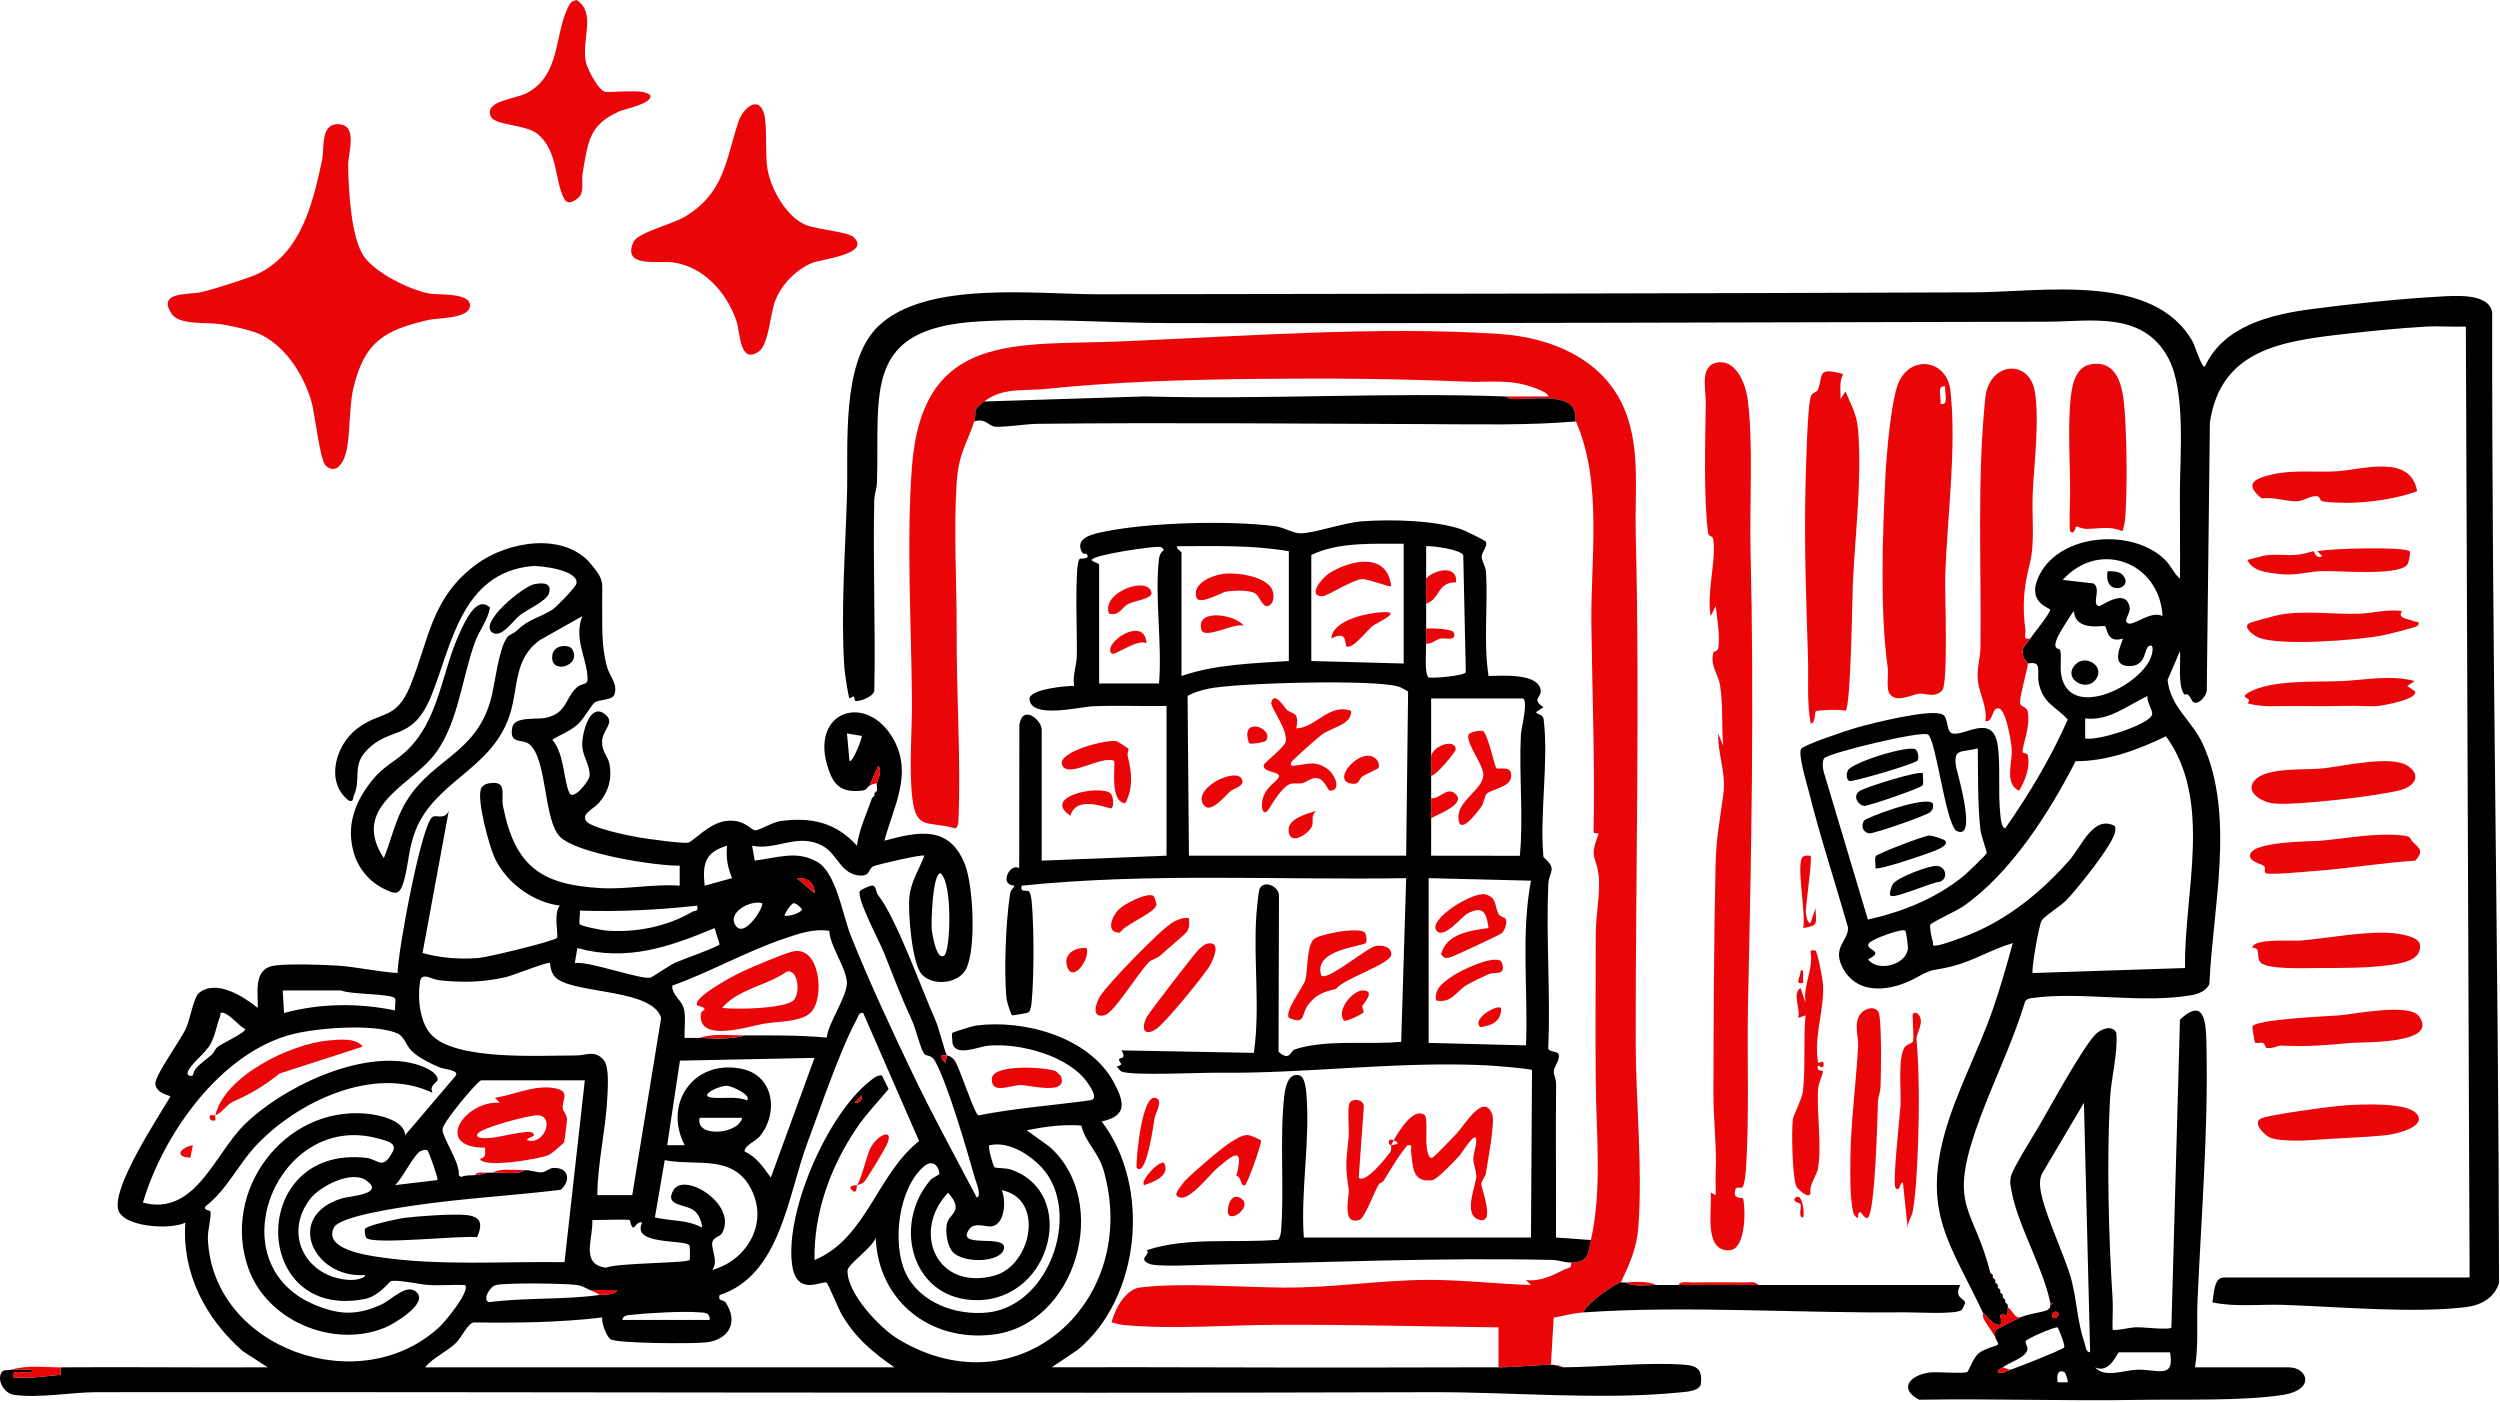 <svg xmlns="http://www.w3.org/2000/svg" width="269" height="151" viewBox="0 0 269 151" fill="none"><path d="M6.516 147.126C13.943 147.067 21.384 147.172 28.81 147.123L26.122 145.384C22.128 141.895 19.545 136.977 19.945 131.552C18.355 132.366 13.069 132.05 12.695 130.064C12.21 127.482 16.917 120.391 18.334 117.988C18.367 117.875 16.818 117.702 16.717 116.636C16.63 115.711 19.475 111.91 20.048 110.571C20.49 109.537 20.845 107.299 21.417 106.837C23.274 105.337 26.225 107.223 27.735 108.457C27.778 106.928 27.255 104.4 29.273 103.948C30.621 103.647 34.636 103.802 36.196 103.893C38.359 104.02 40.609 104.567 42.78 104.697C42.795 102.446 45.354 88.617 46.546 87.894C46.959 87.644 47.845 88.258 48.288 87.241L45.464 102.544C47.409 103.088 49.483 103.241 51.506 103.08C52.45 103.005 59.692 101.264 59.943 100.906C60.098 100.686 59.526 98.177 60.242 97.447C57.301 97.068 54.425 94.939 53.205 92.26C52.627 90.991 51.241 85.921 51.779 84.821C51.932 84.507 52.261 84.344 52.597 84.287C54.665 83.942 53.872 85.465 54.13 86.769C55.403 93.19 58.205 95.214 64.674 95.562C67.507 95.714 70.301 95.094 73.135 95.297V93.147C70.441 93.172 62.06 91.844 60.26 90.039C58.461 88.234 58.904 81.627 56.943 80.066C56.17 79.45 54.749 80.16 55.127 78.244C55.361 77.063 57.771 77.444 58.703 77.246C60.961 76.763 60.807 75.196 61.965 74.061C62.825 73.219 63.408 74.073 63.17 72.362C62.891 70.355 61.799 68.534 62.656 66.295L58.107 68.862C55.185 70.95 55.829 74.094 54.792 77.095C52.812 82.829 46.858 84.024 44.725 89.319C43.967 91.202 43.969 92.973 43.465 94.773C43.014 96.385 42.541 96.252 41.255 95.609C39.725 94.844 38.563 93.449 38.079 91.804C37.181 88.753 38.255 86.095 40.225 83.744C41.243 82.528 42.498 81.923 43.589 80.931C47.285 77.565 47.462 72.374 49.492 68.034C50.03 66.885 51.294 64.008 52.722 65.374C52.477 66.761 51.572 67.814 51.101 69.105C49.636 73.12 49.261 78.34 46.41 81.603C43.709 84.695 37.793 87.025 41.303 92.336C42.168 90.19 42.503 88.21 43.744 86.188C46.527 81.653 51.138 81.141 52.788 75.358C53.279 73.641 53.607 69.871 54.584 68.56C54.791 68.281 55.276 68.162 55.549 67.902C57.033 66.499 57.857 66.578 59.424 65.611C59.838 65.355 61.915 63.211 62.014 62.815C62.381 61.366 58.165 60.813 57.149 60.919C49.701 61.7 48.603 69.334 46.48 74.69C44.406 79.927 42.045 78.009 39.414 80.785C37.866 82.418 38.898 83.779 38.067 85.628C37.921 85.956 38.085 86.284 37.546 86.161C34.941 84.158 36.114 80.173 38.395 78.423C41.032 76.399 42.606 77.588 44.171 73.724C46.206 68.698 46.4 64.296 51.288 60.698C54.628 58.239 60.657 57.211 63.575 60.675C65.14 62.532 64.757 62.726 64.794 64.8C64.84 67.246 64.649 69.371 65.333 71.807C65.601 72.759 66.496 73.603 66.115 74.712C65.884 75.388 64.555 75.224 64.016 75.571C63.648 75.807 62.838 77.353 62.123 77.975C61.259 78.727 60.361 79.004 59.432 79.591C60.735 81.161 60.594 83.746 61.25 85.296C61.641 86.22 63.316 84.14 63.423 83.548C63.593 82.609 62.744 81.43 62.654 80.388C62.547 79.131 63.38 75.7 64.954 76.747C66.396 77.707 64.779 78.455 64.782 79.852C64.784 80.947 65.454 81.408 65.595 82.283C65.845 83.835 65.497 85.085 64.531 86.289C63.912 87.059 62.559 87.497 63.052 88.32C63.504 89.074 67.714 89.938 68.781 90.113C69.722 90.268 73.407 90.788 74.045 90.667C74.584 90.563 76.278 88.563 78.129 88.335C80.121 88.087 80.839 89.383 81.277 89.344C81.832 89.294 83.13 88.454 84.037 88.336C87.318 87.905 89.978 88.515 92.204 90.999C92.45 89.211 93.247 87.581 93.818 85.896L94.087 85.628C94.114 85.547 94.062 85.441 94.087 85.359L94.356 85.09C94.415 84.878 94.31 84.528 94.356 84.285C94.439 83.838 94.989 83.015 94.492 82.406L93.551 84.552C93.082 84.871 93.424 85.046 92.34 85.106C90.567 85.204 89.756 84.516 89.178 82.883C86.907 76.46 93.324 74.366 96.189 79.633C98.203 83.335 96.124 86.819 95.164 90.46C98.821 89.468 102.133 88.78 103.808 92.963C104.738 95.285 105.053 102.044 103.965 104.232C103.143 105.889 100.341 106.131 99.181 104.838C98.122 103.657 97.681 98.148 97.851 96.507C98.025 94.811 98.882 93.6 99.458 92.074C99.254 91.885 94.474 93.004 94.008 93.202C93.396 93.46 93.656 94.24 92.65 94.214C90.477 94.157 90.15 91.929 88.545 91.035C85.857 89.539 83.553 91.555 80.927 91L81.207 92.597C83.557 92.334 85.674 91.452 87.923 92.73C89.989 93.905 90.668 98.474 91.54 100.66C93.519 105.616 95.945 110.822 98.191 115.507C100.366 120.043 102.76 124.414 105.104 128.861C105.664 128.67 105.019 127.19 104.902 126.779C104.014 123.67 102.031 116.771 100.604 114.157C100.22 113.457 99.669 113.687 99.437 113.38C99.05 112.869 98.538 110.692 98.164 109.881C96.935 107.219 96.185 105.185 95.099 102.472C94.668 101.393 92.118 96.582 92.526 95.881C92.602 95.75 93.685 95.217 93.941 95.293C94.29 95.4 94.255 96.025 94.453 96.273C96.438 98.764 99.132 106.348 100.665 109.798C101.004 110.559 101.692 113.25 101.878 113.554H101.341C101.254 113.95 101.46 114.113 101.745 114.357L101.878 113.554C101.905 113.599 102.355 113.579 102.749 114.154C103.268 114.914 104.868 119.923 105.281 120.017C109.261 119.224 113.315 118.946 117.327 118.386C118.232 118.259 117.35 116.978 117.037 116.525C115.007 113.588 109.737 112.208 106.343 112.512C105.324 112.603 102.887 113.726 102.5 112.305C102.485 112.25 102.402 111.203 102.437 111.158C102.52 111.053 104.667 110.397 104.991 110.354C110.185 109.662 117.19 111.568 119.825 116.426C120.982 118.559 121.349 120.077 118.536 120.669C123.86 127.608 122.763 139.6 115.974 145.236L113.163 147.121C124.661 147.08 136.184 147.173 147.674 147.146C151.809 147.137 155.966 147.141 160.169 147.123H160.707C160.886 147.123 161.064 147.123 161.245 147.123C163.148 147.115 165.122 146.867 166.886 146.855C166.976 146.855 167.065 146.855 167.155 146.855L168.229 147.123C172.43 147.09 177.128 146.546 181.268 146.844C182.598 146.939 183.181 147.357 183.018 148.866C182.935 149.642 181.615 149.741 180.985 149.805C172.4 150.687 162.767 149.774 154.143 149.8C106.128 149.948 58.44 149.754 10.405 149.798C7.714 149.801 4.271 150.457 1.537 150.091C0.375 149.935 -0.366 148.427 0.187 147.649C0.431 147.304 0.882 147.469 1.148 147.392L3.564 147.395C3.274 148.187 1.157 147.001 1.418 148.196C3.204 148.371 4.758 148.079 6.519 147.926V147.123L6.516 147.126ZM92.743 79.185L91.133 78.915L91.403 81.868C91.74 82.117 92.712 79.576 92.743 79.185ZM78.236 91C75.856 91.683 75.57 92.959 75.822 95.296L78.773 94.487C78.277 93.304 78.108 92.303 78.234 91H78.236ZM101.604 102.814C102.284 102.303 102.511 94.964 101.203 93.959C100.336 93.959 100.187 99.221 100.253 100.005C100.282 100.355 100.755 103.45 101.602 102.814H101.604ZM87.635 96.101C87.709 95.012 86.763 94.335 85.757 94.492L87.635 96.101ZM81.996 97.178C80.733 96.824 78.183 98.195 79.163 99.608C80.143 101.021 82.29 97.444 81.996 97.178ZM84.415 98.515C84.83 98.672 86.287 98.203 86.29 97.847C86.29 97.763 85.665 97.132 85.384 97.189C85.067 97.252 84.349 98.467 84.415 98.515ZM75.012 97.445C70.811 97.913 66.628 98.121 62.387 97.98C62.458 98.416 62.274 99.06 62.372 99.428C62.431 99.65 64.782 100.089 65.214 100.126C68.335 100.382 71.785 99.71 74.483 98.112C74.828 97.908 75.16 98.162 75.012 97.445ZM76.891 99.861C72.027 101.893 67.457 103.487 62.122 102.01L61.85 103.619C63.392 103.403 69.028 105.451 69.983 105.192C70.227 105.126 71.999 103.882 72.683 103.573C73.367 103.264 77.375 101.85 77.429 101.597L76.89 99.859L76.891 99.861ZM80.117 111.41C83.068 111.406 86.014 111.373 88.953 111.646C89.137 109.992 91.221 107.139 91.123 105.669C91.016 104.049 89.348 101.898 89.224 100.159C87.497 99.898 85.948 100.467 84.35 101.006C80.368 102.349 76.334 104.624 72.339 106.052C72.265 107.087 73.393 107.581 73.61 108.653C73.805 109.615 73.604 110.7 73.671 111.681C74.206 111.696 74.749 111.661 75.284 111.68C76.783 111.732 78.717 111.867 80.119 111.411L80.117 111.41ZM68.029 128.596L71.14 109.518C70.176 106.43 62.251 106.947 59.99 105.348C59.129 104.739 59.262 103.722 59.162 103.619C58.989 103.437 55.13 104.986 54.385 105.151C51.956 105.692 49.698 105.751 47.241 105.471C46.377 105.373 45.37 104.542 45.195 105.634C44.916 107.385 45.151 110.091 46.482 111.41C49.249 114.152 58.16 113.555 61.997 113.568C63.025 113.572 64.024 112.938 64.966 114.068C65.556 114.778 65.403 116.976 65.356 117.999C65.196 121.448 64.301 125.106 64.27 128.594H68.031L68.029 128.596ZM36.735 106.575H30.423L30.561 108.996C34.445 107.946 38.583 107.903 42.508 108.723C42.453 108.388 42.633 107.588 42.481 107.408C42.057 106.901 37.579 107.012 36.735 106.575ZM22.808 113.463C23.03 113.269 23.111 112.887 23.443 112.627C23.889 112.281 26.404 111.117 26.388 110.736C25.673 110.368 24.79 109.198 24.092 109.005C23.555 108.856 23.778 109.119 23.682 109.362C23.298 110.344 23.162 111.416 22.64 112.356C22.089 113.349 20.541 114.454 20.217 115.306C20.041 115.769 20.584 115.847 20.745 115.703C20.779 115.673 20.865 115.177 21.136 114.895C21.694 114.317 22.244 113.955 22.806 113.463H22.808ZM45.734 147.126H96.235C93.841 145.461 92.037 143.953 90.548 141.399C90.227 140.848 89.107 138.111 88.946 138.018C88.454 137.737 85.661 139.631 85.216 135.989C84.516 130.246 89.021 119.98 93.544 116.374C93.946 116.054 94.321 115.683 94.888 115.707L95.613 117.183C94.489 118.543 93.263 119.79 92.256 121.262C89.404 125.429 87.543 130.47 87.642 135.579C93.203 133.291 94.364 126.343 98.894 122.774L92.876 108.991C92.397 108.927 92.36 109.35 92.195 109.654C90.371 113.029 88.317 119.112 86.903 122.893C84.744 128.662 84.002 137.2 77.434 139.345C77.202 140.06 77.862 139.817 78.086 140.154C79.492 142.275 78.417 144.164 75.957 144.445C74.633 144.595 66.406 144.571 65.688 144.102C65.304 143.849 64.668 142.303 64.808 141.758C60.217 142.306 55.599 142.353 50.972 142.294C50.306 142.42 49.716 143.838 49.105 144.455C48.124 145.447 46.636 146.025 45.736 147.129L45.734 147.126ZM43.588 122.151L48.959 115.84C49.612 115.14 47.796 115.068 47.271 114.841C46.306 114.422 44.972 113.783 44.248 113.031C43.624 112.381 43.525 111.482 42.647 111.141C40.081 110.143 34.21 110.588 31.496 111.274C23.723 113.236 17.538 122.071 15.38 129.402C20.978 130.892 23.071 124.222 26.247 121.066C30.355 116.985 38.868 112.904 44.671 114.488C45.416 114.691 46.975 115.265 47.092 116.117C47.144 116.499 46.116 116.716 46.538 117.587C40.226 114.556 31.826 118.61 27.462 123.354C25.573 125.406 24.357 128.088 22.099 129.81C21.908 130.3 22.585 130.151 22.643 130.384C22.768 130.89 22.331 132.389 22.368 133.29C22.831 145.137 38.809 150.776 47.358 142.707C47.919 142.177 50.648 138.891 50.034 138.267C48.745 138.21 47.432 138.344 46.142 138.263C45.08 138.197 43.059 137.712 42.094 137.831C41.922 137.853 40.793 139.459 39.304 139.759C26.932 142.246 26.646 123.165 39.407 124.585C40.714 124.73 41.135 126.008 42.261 123.917C42.77 122.972 41.538 122.738 40.686 122.503C29.837 119.511 23.189 135.893 33.82 140.377C36.466 141.493 38.367 141.568 41.002 140.384C42.167 139.86 43.94 137.853 44.949 139.192C45.85 140.387 42.385 142.471 41.352 142.884C35.813 145.097 28.72 142.127 26.721 136.463C23.795 128.171 30.508 119.086 39.344 119.819C40.69 119.93 43.554 120.526 43.588 122.155V122.151ZM87.639 113.828L73.163 114.125L71.789 123.226L73.671 123.222C71.325 118.724 74.683 113.904 79.863 115.019C83.327 115.763 83.782 119.845 81.734 122.289C81.314 122.792 80.105 123.253 80.115 123.893C81.428 124.511 82.119 125.571 82.939 126.71L87.641 113.826L87.639 113.828ZM51.107 126.448C51.646 126.409 52.353 126.186 52.45 126.179C52.627 126.168 52.809 126.191 52.987 126.179C54.111 126.106 55.567 126.457 56.479 125.91C57.145 125.903 57.802 126.166 58.24 126.147C58.736 126.124 59.08 125.686 59.56 125.668C61.203 125.613 61.453 127.002 60.34 128.023C55.103 128.654 49.78 128.941 44.565 129.707C43.032 129.933 36.534 130.859 35.927 132.084C34.782 134.397 39.392 135.054 40.811 135.264C47.363 136.235 54.141 135.709 60.74 135.808L62.927 116.242H51.779C51.441 116.242 47.669 120.714 47.616 121.497C47.557 122.375 49.539 125.116 49.362 126.459L49.616 126.647C50.104 126.417 50.599 126.483 51.107 126.447V126.448ZM80.384 118.39C80.924 117.855 78.773 116.879 78.305 116.835C77.409 116.751 74.898 117.989 76.754 118.122C77.979 118.21 79.178 117.95 80.384 118.39ZM91.936 118.657C92.445 118.746 92.83 118.344 92.739 117.855L91.936 118.657ZM79.849 120.272H75.283C74.757 122.472 79.522 122.059 79.849 120.272ZM116.351 121.108C114.382 120.954 112.401 121.233 110.474 121.617L112.893 123.356C119.61 129.217 115.865 142.541 106.816 143.606C100.082 144.399 94.494 139.994 94.222 133.163C93.963 134.185 91.198 136.036 91.191 136.728C91.161 139.197 94.669 142.908 96.691 144.119C109.75 151.938 122.807 139.837 118.724 125.851C118.185 124.007 116.772 122.885 116.351 121.108ZM111.699 125.219C110.335 123.96 108.34 122.801 106.445 123.231C106.283 123.414 106.859 125.51 107.016 125.605C107.191 125.713 108.191 125.645 108.787 125.85C115.981 128.32 113.221 139.78 105.23 139.896C98.15 139.998 95.945 131.819 100.117 126.969C100.384 126.658 101.085 126.438 101.077 126.305C101.028 125.416 100.325 124.742 99.437 125.489C96.653 127.832 95.974 133.79 97.429 136.934C98.931 140.182 102.906 141.596 106.307 141.22C113.19 140.458 116.619 129.764 111.697 125.219H111.699ZM45.988 123.772C45.834 123.67 45.394 123.754 45.191 123.89C44.452 124.382 43.299 126.797 42.511 127.518L47.072 126.975C47.178 126.82 46.131 123.864 45.988 123.772ZM76.625 136.65C80.357 135.622 82.698 131.66 80.851 127.996C78.901 124.128 74.998 125.516 71.524 124.835L70.468 130.99C72.249 131.423 73.854 131.199 75.549 132.087C75.514 131.494 75.205 130.716 74.766 130.32C73.873 129.515 71.422 129.845 72.46 128.057C73.627 126.047 79.402 129.589 77.694 132.686C77.471 133.089 76.811 133.083 76.658 133.619C76.448 134.351 77.374 135.735 76.625 136.65ZM39.285 137.193C33.675 137.6 30.566 130.822 36.809 128.94C37.606 128.699 41.523 128.498 39.398 127.007C37.809 125.891 34.437 127.624 33.377 129C30.38 132.893 33.036 137.627 37.809 137.725C38.074 137.731 39.266 137.608 39.285 137.193ZM102.496 134.69C101.91 134.029 101.715 132.535 101.882 131.69C102.101 130.577 103.816 130.357 102.009 128.334C98.082 132.49 100.702 138.896 106.93 137.276C111 136.217 112.457 128.987 107.785 128.062C108.269 129.168 108.154 131.673 106.745 131.951C106.135 132.072 104.863 131.44 104.28 132.275C102.772 134.431 108.307 132.717 108.03 134.333C107.765 135.873 103.643 135.987 102.496 134.692V134.69ZM67.761 131.281C67.59 131.174 64.356 131.281 63.731 131.281C63.869 133.178 62.377 136.065 65.214 136.401C66.409 135.882 73.85 135.921 74.203 135.576C74.26 135.521 74.246 134.075 74.179 133.994C73.617 133.325 67.875 134.018 69.102 131.553C68.625 131.354 68.294 132.088 68.163 132.084C67.897 132.074 67.798 131.307 67.759 131.283L67.761 131.281ZM64.537 139.338C65.025 139.271 66.198 139.366 66.416 138.803L63.464 138.801C62.923 138.563 62.661 138.333 61.993 138.256C60.52 138.088 54.708 138.014 53.391 138.262C52.712 138.389 51.85 139.907 52.622 140.115C56.529 139.602 60.646 139.876 64.539 139.337L64.537 139.338ZM76.356 142.024C76.414 141.169 75.769 141.255 75.162 141.204C73.501 141.065 69.593 141.283 67.886 141.477C67.483 141.522 67.055 141.532 66.956 142.024H76.358H76.356Z" fill="black"></path><path d="M218.454 68.71C218.93 67.999 220.418 66.262 220.601 65.618C220.664 65.398 217.875 64.894 219.474 61.808C221.786 57.351 229.515 56.826 232.964 60.245C233.666 60.941 233.873 61.677 234.568 62.264C234.593 59.176 234.549 56.079 234.557 52.989C234.569 48.948 235.206 41.987 233.271 38.453C230.512 33.415 224.906 34.609 220.211 34.617C188.602 34.672 157.317 34.812 125.96 34.765C119.111 34.754 112.054 34.175 105.218 34.593C92.792 35.351 94.652 42.203 94.362 51.936C94.343 52.572 94.086 53.16 94.071 53.794C93.914 60.59 94.218 67.409 94.075 74.207C94.14 74.917 92.571 75.478 92.086 75.432C91.922 75.417 91.95 75.01 91.878 74.963C91.755 74.882 91.456 75.169 91.415 75.142C91.274 75.048 90.879 72.292 90.848 71.81C90.46 65.713 90.956 59.351 91.138 53.279C91.294 48.107 90.465 39.013 94.473 35.129C99.612 30.151 111.382 31.671 118.11 31.663C149.575 31.62 181.031 31.582 212.416 31.456C219.769 31.426 231.795 29.265 235.967 36.831C236.165 37.188 236.932 39.686 237.252 39.437C239.217 35.093 244.291 33.846 248.675 33.264C252.808 32.715 258.234 32.151 262.374 31.921C264.069 31.827 267.865 31.472 268.161 33.651C268.107 68.472 268.849 103.238 268.897 138.072C268.352 139.693 266.931 140.452 265.296 140.65C259.644 141.334 251.558 140.601 245.732 140.404C243.176 140.318 240.568 140.666 238.059 140.136C238.202 139.404 238.174 137.458 239.27 137.458H265.729L265.326 35.139C263.9 35.196 262.456 35.062 261.031 35.143C258.289 35.297 254.914 35.631 252.165 35.948C245.56 36.709 238.93 37.606 237.783 45.47L237.45 74.152C237.552 74.835 236.298 76.209 235.846 75.35C235.248 74.209 235.189 74.982 234.971 74.639C234.322 73.62 234.665 71.258 234.565 70.053L233.232 73.156C233.526 76.088 235.873 77.529 237.032 80.076C240.533 87.778 238.091 97.68 237.733 105.843C237.53 106.502 236.607 106.937 235.967 107.054C230.578 108.041 224.059 106.666 218.843 107.366C218.474 107.416 218.134 107.419 217.898 107.764C216.478 112.512 214.113 117.098 212.539 121.742C209.731 130.022 212.368 129.913 214.156 136.92C214.185 137.038 214.31 137.139 214.424 137.189C214.458 137.263 214.389 137.385 214.424 137.458L214.693 137.726C214.728 137.799 214.657 137.923 214.693 137.995L214.962 138.264C214.998 138.335 214.926 138.46 214.962 138.533L215.231 138.802C215.266 138.873 215.197 138.995 215.231 139.07L215.5 139.339C215.532 139.415 215.469 139.532 215.5 139.608L215.769 139.877C215.797 139.955 215.742 140.064 215.769 140.146L216.037 140.415C216.051 140.499 216.035 140.595 216.037 140.683C216.084 142.021 215.758 141.245 215.247 141.507C215.2 141.532 215.439 142.303 215.23 142.563C214.353 142.58 213.922 141.733 213.351 141.221C209.907 133.912 206.876 130.563 209.251 121.95C210.47 117.528 212.904 113.02 214.43 108.599C215.238 106.256 215.925 103.87 216.574 101.48C214.321 102.128 212.389 103.381 210.069 103.97C207.909 104.518 208.15 104.096 206.189 105.194C203.702 106.588 199.998 107.22 198.344 104.263C197.014 101.883 198.952 101.269 198.842 99.768C197.451 94.906 195.852 90.059 194.625 85.154C194.403 84.266 193.45 81.185 193.8 80.584C194.057 80.142 198.857 78.557 199.716 78.311C201.346 77.843 207.854 76.185 209.059 76.901C209.663 77.261 209.399 78.69 210.03 78.901C211.285 79.319 214.406 76.667 214.947 80.146C215.278 82.272 214.97 85.282 215.235 87.646C215.273 87.986 215.33 89.074 215.767 89.124C218.341 85.438 220.664 81.557 222.489 77.431C221.214 75.984 219.904 75.79 219.382 73.565C219.106 72.392 219.851 71.039 218.188 71.401C218.164 71.237 217.773 70.937 217.711 70.668C217.46 69.565 217.949 69.473 218.456 68.715L218.454 68.71ZM232.69 66.29C232.371 60.483 225.852 58.032 221.949 62.402L225.258 62.78C226.144 63.342 225.004 65.04 225.848 65.219C226.077 65.268 228.823 63.12 229.155 65.415C229.246 66.05 228.318 66.936 229.07 67.098C229.706 67.235 231.517 65.671 232.69 66.29ZM226.493 67.373C226.324 67.25 223.311 68.008 223.157 65.757C222.979 65.851 221.542 68.203 221.393 68.555C220.757 70.065 221.604 69.675 221.675 69.965C221.876 70.787 221.571 71.849 221.86 72.959C223.027 77.435 230.474 73.71 231.49 70.597C231.586 70.3 231.835 69.184 231.218 69.518C230.671 69.814 230.971 71.555 229.315 71.66C226.688 71.827 228.562 68.862 228.394 68.711C226.678 69.265 226.748 67.557 226.492 67.374L226.493 67.373ZM231.077 74.886C228.912 75.898 226.938 77.609 224.363 77.304V79.451C225.643 79.778 231.359 77.943 231.568 76.866C231.655 76.415 230.945 75.494 231.077 74.886ZM210.428 89.353C209.266 88.047 208.303 79.606 207.454 79.037C206.775 78.584 196.643 81.048 196.284 81.588C196.034 81.965 196.133 82.582 196.221 83.013L200.984 98.944C204.735 98.11 208.334 96.665 211.33 94.215C211.668 93.939 213.685 91.993 213.771 91.804C213.826 91.683 213.16 89.919 213.087 89.247C212.785 86.43 212.85 83.364 212.811 80.525C211.068 81.006 210.166 80.458 210.466 82.469C210.544 82.996 212.912 90.766 210.427 89.352L210.428 89.353ZM235.111 104.159C234.986 96.088 238.142 86.205 233.058 79.221C230.011 80.701 226.784 81.896 223.331 81.911C220.507 87.433 216.349 93.991 211.184 97.561C210.606 97.96 207.736 99.308 207.692 99.503C207.614 99.848 207.849 100.952 207.974 101.347C208.077 101.674 207.772 101.8 208.37 101.734C209.115 101.652 211.213 100.855 212.004 100.529C216.214 98.789 219.618 95.98 222.622 92.614C224.006 91.066 225.229 87.657 227.562 88.877C227.644 89.078 227.613 89.289 227.582 89.496C227.374 90.882 223.465 95.694 222.323 96.88C221.761 97.464 219.966 98.57 219.676 99.067C219.386 99.565 218.521 104.494 218.723 104.697L235.111 104.16V104.159ZM205.011 100.141C204.675 99.854 201.483 101.022 201.121 101.465C200.495 102.233 202.999 102.277 200.999 103.218C202.015 104.617 205.052 103.85 205.288 102.121C205.331 101.805 205.099 100.218 205.011 100.143V100.141Z" fill="black"></path><path d="M174.401 137.995C173.661 138.171 170.646 140.319 170.372 141.218C169.28 141.295 168.241 141.577 167.175 141.781L166.88 146.857C165.116 146.869 163.141 147.118 161.238 147.126V142.827C153.309 142.73 145.391 142.519 137.452 142.548C131.918 142.568 126.363 143.08 120.808 142.562C120.388 142.523 120.009 142.363 119.603 142.29C119.956 140.826 121.121 138.715 122.687 138.527C127.106 137.998 133.444 138.504 137.991 138.543C143.409 138.589 148.341 137.748 153.571 137.715C157.251 137.693 161.046 138.158 164.729 138.261L164.194 137.729C165.683 137.926 167.035 137.249 168.323 136.605C168.712 136.412 169.167 136.484 169.029 135.847C170.938 135.827 170.85 134.877 171.178 133.43C172.408 127.999 171.752 122.066 171.702 116.365C171.657 111.092 171.702 105.773 171.702 100.546C171.702 98.563 172.245 95.817 171.998 94.074C171.685 91.872 171.003 92.439 171.983 89.79C172.072 89.549 171.464 89.743 171.468 89.545C171.622 82.228 171.326 74.666 171.232 67.233C171.143 60.139 172.46 51.912 169.566 45.346C169.451 45.082 169.606 44.495 169.268 43.901C168.376 42.33 164.418 43.017 162.695 42.94C162.348 42.924 162.081 42.662 162.045 42.66L166.609 42.658C166.549 42.27 165.738 41.988 165.405 41.851C162.605 40.7 160.471 41.183 157.601 41.059C150.2 40.742 142.779 40.687 135.306 40.769C127.464 40.855 120.261 41.058 112.482 41.852C110.157 42.089 107.915 41.656 105.904 43.198C104.42 44.335 105.208 44.215 104.83 45.346C103.978 47.897 103.146 48.8 102.939 51.915C102.6 56.989 102.96 62.855 102.937 68.026C102.908 74.637 103.408 81.935 103.124 88.414C103.115 88.621 103.014 89.09 102.78 89.139C99.885 88.258 98.554 89.467 98.148 85.729C97.804 82.557 98.152 78.562 98.125 75.279C98.059 67.272 97.531 58.244 98.117 50.318C99.21 35.539 109.392 37.215 120.785 36.729C133.714 36.176 148.516 35.069 161.385 35.937C167.066 36.32 172.811 38.764 174.943 44.402C176.504 48.528 175.895 52.998 176.002 57.307C176.453 75.518 175.99 93.929 176.001 112.07C176.005 118.532 176.76 125.535 176.293 131.964C176.126 134.257 175.361 135.969 174.401 137.996V137.995Z" fill="#EA0508"></path><path d="M169.032 135.847C168.316 135.855 167.711 135.582 167.028 135.567C154.721 135.296 142.423 135.852 130.177 136.079C128.86 136.104 124.459 136.352 123.64 135.977C122.355 135.389 123.893 135.022 123.379 134.523C127.771 133.051 132.924 133.8 137.564 133.391C137.712 133.106 137.817 132.792 137.842 132.468C138.209 127.853 137.674 122.682 138.176 118.024C138.27 117.155 138.555 115.33 139.853 115.722C140.395 115.886 140.527 117.196 140.568 117.709C140.988 122.744 139.937 128.087 140.289 133.161H164.733L164.845 115.138C164.619 114.976 160.507 114.652 159.775 114.62C150.096 114.182 140.628 115.538 131.033 115.425C129.17 115.404 121.769 115.772 120.686 115.296C120.482 115.206 120.328 114.913 120.144 114.764C121.072 114.518 120.383 114.365 120.408 113.984C120.422 113.749 121.268 114.039 120.682 113.022L134.915 113.288C135.617 108.374 134.844 103.323 135.189 98.387C135.223 97.899 135.404 96.024 135.497 95.743C135.884 94.572 137.731 95.349 137.617 96.492L137.571 113.167C138.754 114.252 138.859 113.108 139.277 112.941C139.752 112.752 140.472 112.6 140.99 112.513C144.207 111.968 147.538 112.396 150.769 112.1L151.304 94.489C137.52 94.715 123.646 93.884 109.935 95.298C109.719 96.169 110.513 95.617 110.767 95.989C110.919 96.212 110.981 96.74 111.009 97.037C111.266 99.706 111.265 105.117 111.009 107.785C110.98 108.098 110.9 108.752 110.677 108.933C110.607 108.991 108.961 109.288 108.888 109.234C108.77 109.145 108.349 107.824 108.316 107.52C107.994 104.635 108.231 98.977 108.7 96.082C108.753 95.759 109.199 95.394 109.13 95.299C109.083 95.235 108.371 95.336 108.301 94.619C108.238 93.981 108.981 93.01 109.665 93.414L109.685 77.99C110.031 75.74 112.086 77.486 112.086 78.508V92.607L125.518 92.071V75.957C122.898 76.006 120.234 75.89 117.627 75.992C116.165 76.05 110.96 77.391 110.773 75.238C110.679 74.157 114.745 73.777 115.579 73.809C115.397 72.738 115.797 71.743 115.858 70.731C115.953 69.137 115.558 60.748 116.164 60.146C116.292 60.02 117.377 60.271 116.916 59.58C116.901 59.557 116.551 59.686 116.397 59.376C115.649 57.873 117.535 57.472 118.73 57.224C123.642 56.201 132.231 55.981 137.203 56.62C138.123 56.739 139.157 57.379 139.882 57.386C141.348 57.405 144.614 56.225 146.605 56.088C149.68 55.876 154.367 55.963 157.273 56.965C157.639 57.091 159.79 58.147 159.864 58.272C160.139 58.744 159.399 59.408 159.425 59.931C159.448 60.379 159.865 60.934 159.901 61.588C160.107 65.296 159.607 69.052 160.167 72.735C161.524 72.721 165.549 72.383 165.778 74.274C165.876 75.088 164.742 75.195 166.076 76.094L165.274 76.627C165.482 76.981 166.022 76.791 166.1 77.425C166.649 81.929 165.651 87.58 166.074 92.213C167.644 93.602 166.657 93.746 166.596 95.139C166.344 100.918 166.842 106.829 166.599 112.623C166.42 113.281 167.621 113.033 167.713 113.452C167.863 114.131 167.211 114.705 167.189 115.284C167.176 115.663 167.442 116.146 167.436 116.631C167.379 122.139 167.455 127.653 167.423 133.159L171.185 133.426C170.857 134.872 170.945 135.823 169.036 135.843L169.032 135.847ZM151.035 58.505C147.746 58.528 144.079 58.286 141.097 59.713V71.126L151.035 71.395V58.505ZM124.71 73.543C125.065 69.325 124.24 64.361 124.694 60.235C124.745 59.771 124.865 59.463 125.241 59.176C125.033 58.92 124.991 58.836 124.644 58.834C123.726 58.83 117.684 59.68 117.459 60.252C117.537 60.477 118.264 60.569 118.264 60.789V73.544H124.71V73.543ZM138.679 59.31C134.728 58.635 130.729 58.76 126.726 58.771C126.353 58.923 127.128 59.337 127.128 59.443V72.737C130.822 71.465 134.798 71.384 138.679 71.125V59.309V59.31ZM153.452 62.264C153.441 63.157 153.456 64.058 153.452 64.95C153.448 65.843 153.444 66.743 153.452 67.636C153.457 68.172 153.443 68.711 153.452 69.247C153.465 69.985 153.248 72.556 153.714 72.89C153.882 73.011 157.613 72.751 157.72 72.315L157.448 59.748C157.248 59.158 154.209 58.706 153.452 58.772C153.443 59.932 153.467 61.104 153.452 62.264ZM151.512 74.405C151.202 74.227 150.887 74.023 150.547 73.901C148.196 73.059 132.868 73.471 129.987 74.11C129.229 74.278 128.467 74.501 127.782 74.874L127.931 92.072H151.303L151.511 74.403L151.512 74.405ZM153.99 81.331C153.986 81.963 153.99 82.748 153.99 83.479C153.99 84.283 153.984 85.092 153.99 85.896C153.995 86.611 153.983 87.33 153.99 88.044C154.002 89.384 153.982 90.733 153.988 92.073L163.536 92.084C163.94 87.761 163.428 83.357 163.649 79.035C163.682 78.378 164.529 75.152 163.794 75.152H153.99C153.982 77.207 154 79.273 153.99 81.328V81.331ZM164.733 94.76L153.72 94.489V112.215L164.197 112.484C164.44 106.597 163.638 100.552 164.733 94.76Z" fill="black"></path><path d="M220.603 140.143C219.79 136.245 217.1 131.863 216.425 128.071C216.328 127.525 216.245 127.232 216.359 126.646C216.534 125.75 218.795 122.209 219.429 121.112C220.647 119.003 224.088 112.721 225.469 111.306C226.052 110.707 227.276 110.226 227.719 111.14C227.892 113.415 227.162 115.9 227.037 118.245C226.677 124.973 226.887 133.034 227.314 139.744C227.385 140.855 227.27 141.988 227.317 143.099C228.193 143.143 228.971 142.846 229.855 142.816C230.636 142.791 233.442 143.143 233.641 142.841L234.564 109.718C237.449 106.994 237.378 110.607 237.422 112.839C237.602 121.861 236.841 131.048 236.452 140.011C236.348 142.384 236.577 144.779 236.18 147.124H246.253C248.322 147.124 249.14 149.521 245.717 150.079C241.457 150.772 234.669 150.548 230.146 150.627C222.263 150.766 214.385 150.477 206.503 150.611C204.241 149.427 205.511 147.97 207.596 147.686C208.448 147.571 211.332 147.845 211.692 147.619C211.788 147.558 212.322 146.15 212.835 145.675C213.457 145.103 214.887 144.799 214.959 144.706C215.094 144.533 214.714 144.076 214.689 143.904C214.659 143.702 214.627 143.275 214.726 143.139C214.815 143.018 217.01 141.909 217.374 141.754C218.456 141.297 219.575 141.269 220.329 140.949L220.597 140.68C220.597 140.59 220.596 140.502 220.597 140.412L220.862 140.276L220.597 140.143H220.603ZM224.899 145.514L224.231 118.661L219.738 126.252C219.544 126.606 219.506 126.989 219.505 127.386C219.497 129.661 222.213 135.09 222.889 137.723C223.503 140.119 223.499 142.166 224.327 144.611C224.447 144.963 224.407 145.431 224.899 145.514ZM221.408 141.218C221.115 140.925 220.58 141.46 220.873 141.752C221.166 142.043 221.701 141.51 221.408 141.218ZM215.499 147.126C215.31 147.271 214.959 147.349 214.961 147.661C215.565 147.85 215.892 147.529 216.304 147.394C217.021 147.163 221.904 145.234 222.1 144.99C222.26 144.791 221.486 142.901 221.396 142.832C221.22 142.701 218.022 144.035 217.955 144.326C217.906 144.537 218.17 144.889 218.156 145.13C218.103 146.053 216.234 146.562 215.499 147.126ZM233.497 145.514H227.99C227.825 145.514 227.017 147.87 225.438 147.128C226.415 148.294 228.587 147.444 229.859 147.384C232.071 147.278 234.036 148.499 233.496 145.515L233.497 145.514ZM222.186 147.69C221.411 147.213 221.265 148.037 221.411 148.736H222.482C222.575 148.651 222.232 147.718 222.186 147.69Z" fill="black"></path><path d="M187.498 127.742C187.343 127.879 186.824 127.684 186.75 127.922C186.344 129.215 187.525 128.722 187.582 129.012C187.834 130.264 187.839 134.452 186.092 134.53C183.264 134.656 184.244 130.187 184.074 128.325L184.607 128.597C184.632 127.751 184.572 126.895 184.611 126.047C184.73 123.348 184.356 120.446 184.365 117.689C184.385 109.662 184.409 101.176 184.598 93.023C184.668 90.044 185.064 88.231 185.428 85.505C185.752 83.083 184.82 81.209 184.881 78.915L185.413 80.255C185.23 78.139 185.414 75.841 185.078 73.746C184.878 72.496 183.999 71.67 184.35 70.236C184.404 70.018 184.836 70.163 184.901 69.667C185.082 68.272 184.762 66.61 184.608 65.219L184.076 66.29C183.606 63.789 184.667 60.397 184.362 58.082C184.295 57.567 183.848 57.827 183.783 57.313C183.303 53.528 183.488 47.244 183.543 43.321C183.565 41.833 182.781 39.101 185.053 38.979C186.878 38.881 187.827 41.383 188.034 42.861C188.675 47.444 188.241 54.326 188.358 59.185C188.755 75.593 188.447 91.654 188.089 108.04C187.962 113.92 188.26 120.215 187.842 126.052C187.816 126.405 187.679 127.578 187.495 127.741L187.498 127.742Z" fill="#EA0508"></path><path d="M35.059 50.106C34.403 49.504 33.911 44.591 33.507 43.204C32.685 40.389 30.894 37.51 28.256 36.099C27.25 35.559 24.994 35.078 23.823 34.89C22.263 34.64 19.298 35.016 18.483 33.784C16.847 31.308 20.323 31.757 21.732 31.421C22.887 31.145 26.841 29.914 27.806 29.437C32.452 27.137 33.659 21.852 34.657 17.219C34.925 15.977 34.425 13.24 36.468 13.365C38.554 13.493 37.438 16.51 37.461 17.82C37.507 20.369 37.746 25.566 39.169 27.605C40.413 29.384 44.104 31.194 46.2 31.587C47.108 31.758 50.579 31.461 50.577 32.859C50.577 34.308 47.062 34.21 46.205 34.404C41.338 35.498 39.202 36.785 38.019 41.795C37.5 43.993 37.739 47.471 37.081 49.182C36.737 50.079 36.022 50.986 35.059 50.106Z" fill="#EA0508"></path><path d="M208.983 74.28C208.147 75.161 207.197 74.559 206.526 74.641C205.622 74.751 204.179 75.61 203.405 74.756C202.885 74.182 203.236 72.692 203.115 71.826C202.273 65.776 202.568 57.625 202.863 51.377C202.97 49.138 203.486 42.58 204.431 40.86C205.927 38.134 209.501 38.862 209.858 41.99C210.56 48.119 209.513 55.672 209.31 61.851C209.249 63.697 209.649 73.579 208.982 74.282L208.983 74.28ZM209.321 41.588C208.323 41.365 208.938 42.897 208.786 43.465C209.783 43.688 209.169 42.155 209.321 41.588Z" fill="#EA0508"></path><path d="M91.872 25.539C93.743 27.348 88.326 27.898 87.375 28.297C85.617 29.035 84.095 30.605 83.404 32.383C82.865 33.769 82.736 37.108 81.614 37.847C79.564 39.198 79.678 35.844 79.24 34.543C78.213 31.496 75.705 28.671 72.394 28.229C70.839 28.021 66.873 28.864 68.171 26.015C68.609 25.052 72.371 24.09 73.589 23.376C77.951 20.822 78.079 17.266 79.446 13.119C79.923 11.671 81.606 10.163 82.212 12.237C82.59 13.53 82.287 16.643 82.6 18.294C83.008 20.436 84.602 23.289 86.652 24.18C87.9 24.723 91.216 24.903 91.874 25.539H91.872Z" fill="#EA0508"></path><path d="M218.187 71.395C218.243 71.776 217.351 74.66 217.359 75.57C217.364 76.17 218.06 75.9 218.194 76.623C218.492 78.24 217.556 80.345 217.634 80.901C217.657 81.068 218.13 81.033 218.183 81.244C218.487 82.458 217.905 84.05 217.249 85.085C215.656 84.365 216.531 82.031 216.473 80.706C216.441 79.966 215.871 76.409 215.095 76.23C214.258 76.037 214.508 77.827 213.622 77.57C213.863 76.145 212.997 74.671 212.837 73.387C212.658 71.95 213.079 70.897 213.095 69.66C213.205 60.951 212.716 51.394 213.621 42.793C214.024 38.95 218.302 38.59 218.931 42.05C219.489 45.115 218.843 50.068 218.714 53.256C218.618 55.629 218.983 58.423 218.39 60.72C217.771 63.117 217.581 65.133 217.933 67.769C218 68.269 217.587 68.859 218.457 68.708C217.95 69.465 217.46 69.558 217.712 70.661C217.774 70.93 218.164 71.23 218.189 71.394L218.187 71.395Z" fill="#EA0508"></path><path d="M162.044 42.661C162.079 42.661 162.348 42.924 162.695 42.94C164.418 43.017 168.374 42.33 169.268 43.901C169.605 44.495 169.45 45.084 169.566 45.346C164.294 45.791 158.887 45.651 153.583 45.634C139.735 45.587 125.627 45.452 111.663 45.603C110.261 45.618 108.382 45.974 107.088 45.911C106.395 45.877 106.039 44.934 104.828 45.348C105.206 44.217 104.418 44.337 105.902 43.2L123.213 42.654C136.097 43.017 149.196 42.19 162.044 42.662V42.661Z" fill="black"></path><path d="M198.313 40.246C197.883 41.077 198.06 42.027 198.045 42.928L198.576 42.126C199.196 43.652 199.798 44.55 199.933 46.276C200.353 51.674 199.628 57.306 199.375 62.656C199.29 64.44 199.158 76.12 198.576 76.498C198.18 76.271 195.508 76.421 195.384 76.525C195.22 76.662 195.38 77.843 194.822 77.838C194.408 75.484 194.613 73.099 194.539 70.711C194.352 64.731 194.121 58.533 194.271 52.45C194.31 50.854 194.467 43.388 194.879 42.573C195.07 42.195 195.516 42.209 195.619 41.917C196.193 40.291 195.508 39.481 198.314 40.244L198.313 40.246Z" fill="#EA0508"></path><path d="M174.937 137.995C175.737 138.491 177.144 138.259 178.16 138.264C178.964 138.268 179.773 138.264 180.579 138.264C183.44 138.268 186.313 138.264 189.174 138.264H210.931C210.158 139.718 211.48 139.683 211.441 140.232C211.323 140.443 211.232 140.81 211.068 140.952C210.47 141.47 206.062 141.192 204.878 141.205C193.825 141.333 181.294 140.444 170.371 141.218C170.644 140.321 173.66 138.171 174.401 137.995C174.55 137.96 174.764 138.013 174.938 137.995H174.937Z" fill="black"></path><path d="M69.237 9.897C69.273 9.902 69.886 10.139 69.907 10.168C70.546 11.061 67.12 11.769 66.719 11.945C63.321 13.435 63.286 15.271 62.687 18.657C62.513 19.635 63.027 20.803 62 21.461C61.489 21.787 61.025 21.988 60.701 21.379C59.676 19.443 60.053 16.349 57.934 14.485C56.655 13.359 53.312 13.515 52.841 12.588C51.953 10.845 55.482 10.666 56.714 10.002C60.405 8.012 59.591 3.643 61.229 0.57C61.43 0.194 61.63 0.106 62.029 0C64.197 1.351 62.541 4.26 63.043 6.691C63.192 7.414 64.462 9.898 65.207 9.898C66.383 9.898 68.172 9.729 69.237 9.898V9.897Z" fill="#EA0508"></path><path d="M228.391 57.161C227.012 56.563 225.969 56.903 224.484 56.908C224.012 56.909 223.628 56.659 223.403 56.649C223.34 56.646 223.193 57.676 222.755 57.161C222.619 57.002 222.74 53.607 222.742 52.989C222.75 49.884 222.509 46.483 222.757 43.335C222.879 41.785 223.176 39.453 225.058 39.18C228.406 38.695 228.546 42.847 228.676 45.199C228.846 48.248 228.895 52.678 228.676 55.698C228.639 56.216 228.523 56.672 228.391 57.162V57.161Z" fill="#EA0508"></path><path d="M242.725 83.841C244.075 82.546 248.094 82.876 250.016 82.672C252.207 82.439 257.366 81.208 259.119 82.438C260.585 83.468 259.785 84.62 258.272 85.016C255.819 85.66 247.016 86.695 244.627 86.449C243.392 86.321 241.337 85.173 242.725 83.841Z" fill="#EA0508"></path><path d="M200.99 131.012C200.558 131.416 200.045 129.497 199.916 131.012C199.806 131.113 199.496 130.773 199.437 130.554C199.036 129.085 199.083 126.277 199.102 124.689C199.148 120.703 199.708 116.61 199.934 112.624C200 111.475 199.422 110.118 200.175 109.111C200.594 108.55 201.598 108.182 202.091 108.834C202.519 109.4 202.384 115.662 202.348 116.924C202.332 117.496 202.091 118.01 202.071 118.528C202.004 120.244 201.778 130.28 200.992 131.012H200.99Z" fill="#EA0508"></path><path d="M260.276 109.343C262.513 112.382 254.318 112.1 252.977 112.217C249.969 112.481 248.596 112.63 245.483 112.509C245.024 112.491 244.48 112.891 243.891 112.755C243.715 112.714 243.765 112.362 243.497 112.225C243.301 112.124 242.791 112.307 242.656 112.193C242.59 112.136 242.34 110.622 242.352 110.486C242.419 109.681 250.545 109.345 251.629 109.259C253.385 109.119 259.22 107.908 260.276 109.343Z" fill="#EA0508"></path><path d="M243.227 103.562C242.909 103.235 243.038 102.574 242.885 102.206C242.754 101.891 242.276 102.09 242.362 101.877C242.738 100.946 246.674 101.282 247.596 101.202C250.553 100.94 254.362 100.188 257.279 100.39C258.069 100.445 260.235 100.741 260.375 101.613C260.672 103.465 258.035 103.717 256.728 103.887C254.532 104.174 251.67 104.158 249.475 104.158C248.234 104.158 244 104.358 243.225 103.563L243.227 103.562Z" fill="#EA0508"></path><path d="M259.656 90.626C260.363 91.323 260.8 91.534 259.891 92.612C256.42 92.816 252.95 93.419 249.477 93.683C248.456 93.761 244.484 94.148 243.855 93.972C243.57 93.891 243.788 93.429 243.646 93.226C243.479 92.987 242.209 92.773 242.107 92.179C241.816 90.493 248.663 90.559 249.745 90.461C252.578 90.204 255.764 89.566 258.632 89.907C259.501 90.011 259.249 90.225 259.657 90.626H259.656Z" fill="#EA0508"></path><path d="M260.085 52.854C257.23 53.912 253.038 54.35 250.002 53.96C249.468 53.892 249.733 53.373 249.23 53.377C248.48 53.384 247.832 53.938 247.069 53.943C246.026 53.948 244.536 53.443 243.343 53.624C241.453 52.064 242.528 51.506 244.453 51.06C246.753 50.526 249.034 50.845 251.359 50.714C254.174 50.557 259.38 48.792 260.084 52.854H260.085Z" fill="#EA0508"></path><path d="M195.348 102.28C195.588 102.48 196.125 105.41 196.156 105.905C196.326 108.577 195.136 111.539 195.625 114.364L196.162 114.228C196.451 115.304 195.636 114.596 195.625 114.628C195.374 115.376 196.149 115.104 196.148 115.283C196.148 115.565 195.668 116.544 195.627 117.185C195.456 119.79 196.053 123.22 195.608 125.759C195.479 126.496 194.652 127.449 194.813 128.412C194.562 129.091 193.346 127.845 193.261 127.607C192.855 126.477 192.749 121.658 192.915 120.385C192.948 120.135 193.91 118.175 193.996 117.435C194.291 114.908 194.026 111.846 194.277 109.258L193.476 109.526C193.77 108.547 192.796 106.902 193.739 106.305L194.277 107.916C193.983 105.932 195.148 104.41 194.816 102.411C194.784 102.179 195.315 102.25 195.35 102.278L195.348 102.28Z" fill="#EA0508"></path><path d="M260.005 119.813C261.261 121.224 257.788 122.04 256.73 122.148C254.115 122.412 251.47 122.454 248.92 122.665C247.825 122.757 245.069 122.828 244.167 122.359C243.65 122.09 242.445 120.95 243.173 120.408C243.775 119.961 251.196 119.004 252.438 118.928C254.121 118.828 258.915 118.584 260.005 119.812V119.813Z" fill="#EA0508"></path><path d="M259.821 73.278L259.016 73.815L259.819 74.354C260.391 75.19 256.476 75.909 255.921 75.956C254.791 76.053 253.57 75.913 252.423 75.949C250.512 76.008 248.893 76.002 247.071 75.973C245.25 75.945 243.506 76.152 241.831 75.678C242.501 74.977 240.823 75.201 241.897 74.551C244.274 73.11 249.18 73.403 251.908 73.287C254.494 73.175 257.247 72.588 259.819 73.28L259.821 73.278Z" fill="#EA0508"></path><path d="M258.48 65.758C257.85 66.515 259.095 66.566 259.685 66.833C259.877 66.921 260.597 66.862 260.089 67.364C259.945 67.507 256.677 68.319 256.162 68.409C253.346 68.898 245.571 69.511 243.107 68.639C242.654 68.477 241.267 67.573 241.982 67.077C242.184 66.937 244.839 66.233 245.302 66.148C247.922 65.665 251.043 66.114 253.789 66.038C255.257 65.996 256.909 65.507 258.48 65.761V65.758Z" fill="#EA0508"></path><path d="M146.977 101.45C146.706 101.858 141.239 102.116 142.167 104.962C142.796 105.626 147.051 101.981 148.007 101.793C148.71 101.655 149.715 101.86 149.702 102.685C149.684 103.743 144.583 105.261 143.751 106.414C142.421 106.698 141.513 107.065 140.699 108.196C140.021 109.136 140.507 110.33 138.685 109.51C138.195 108.823 140.238 106.165 140.434 105.514C140.746 104.476 140.564 101.825 141.361 101.07C141.986 100.478 146.398 99.679 146.884 100.378C147.027 100.583 147.096 101.271 146.977 101.449V101.45Z" fill="#EA0508"></path><path d="M205.292 132.354L204.754 127.254C204.429 127.093 204.433 128.405 203.953 127.788C203.619 127.359 204.409 120.237 204.487 119.059C204.594 117.435 204.186 114.074 204.896 112.751C205.12 112.332 205.765 112.325 205.838 112.025C205.961 111.523 205.808 110.549 205.831 109.927C205.847 109.514 205.581 108.865 206.23 108.993C207.298 109.766 206.154 111.169 206.214 111.805C206.523 115.115 206.511 119.618 206.381 123.101C206.304 125.155 206.17 128.373 205.818 130.326C205.698 130.993 205.143 131.572 205.292 132.353V132.354Z" fill="#EA0508"></path><path d="M259.271 59.321C259.412 59.486 259.184 60.642 258.945 60.855C257.68 61.972 251.666 61.382 249.745 61.457C248.073 61.522 247.025 62.022 244.916 61.723C243.764 61.56 242.367 61.445 241.824 60.247C242.588 60.079 243.44 59.758 244.225 59.715C246.225 59.605 246.591 60.001 248.947 59.308C248.998 59.293 249.175 60.206 249.88 59.844L249.345 59.313C250.639 59.005 258.821 58.797 259.271 59.322V59.321Z" fill="#EA0508"></path><path d="M127.931 98.788C127.954 99.319 128.024 99.814 127.682 100.283C127.483 100.557 125.362 102.331 124.843 102.816C124.502 103.136 123.955 103.218 123.651 103.505C122.553 104.546 119.89 108.964 118.878 109.231C117.367 109.627 117.89 107.938 118.413 107.13C119.285 105.784 125.045 99.799 126.303 99.175C126.841 98.909 127.303 98.699 127.928 98.789L127.931 98.788Z" fill="#EA0508"></path><path d="M121.427 80.57C121.473 80.642 121.263 81.044 121.336 81.332C121.774 83.075 121.969 84.765 121.076 86.433C119.303 86.281 120.083 82.07 119.872 81.868C118.491 81.223 114.701 83.936 114.259 82.219C113.912 80.874 119.162 79.465 120.214 79.777C120.284 79.797 121.388 80.508 121.426 80.57H121.427Z" fill="#EA0508"></path><path d="M130.002 101.515C131.399 101.307 130.599 103.145 130.193 103.868C129.595 104.932 125.319 110.135 124.42 110.718C123.08 111.587 122.752 110.65 123.398 109.428C123.694 108.87 128.497 102.64 129.004 102.143C129.263 101.887 129.642 101.569 130.001 101.515H130.002Z" fill="#EA0508"></path><path d="M135.68 122.731C135.806 122.953 134.228 127.394 133.969 127.519C133.453 127.769 133.641 126.597 133.027 126.528C133.934 123.102 132.59 124.332 130.88 125.773C130.133 126.402 127.534 129.871 126.587 128.593C126.424 128.373 127.284 127.299 127.486 127.078C128.231 126.265 131.606 123.364 132.518 122.844C133.04 122.547 133.61 122.114 134.246 122.128C134.523 122.134 135.603 122.598 135.679 122.73L135.68 122.731Z" fill="#EA0508"></path><path d="M57.481 62.862C58.43 62.671 59.444 62.696 59.053 63.889C58.805 64.644 56.748 65.59 55.963 66.18C55.217 66.742 53.946 68.743 52.97 68.054C51.471 66.996 56.29 63.099 57.481 62.86V62.862Z" fill="black"></path><path d="M113.614 115.262C113.648 115.276 114.131 115.744 114.145 115.779C114.99 117.908 110.858 116.756 109.8 116.756C108.697 116.756 106.676 117.799 106.719 116.096C106.761 114.459 112.443 114.8 113.614 115.264V115.262Z" fill="#EA0508"></path><path d="M124.131 96.406C124.203 96.453 124.436 97.168 124.43 97.326C124.402 98.192 121.077 99.407 120.497 100.361C118.93 100.37 119.608 98.623 120.398 97.839C120.977 97.265 123.442 95.966 124.129 96.406H124.131Z" fill="#EA0508"></path><path d="M122.293 125.64C122.234 124.554 122.883 117.817 124.302 118.123C125.242 118.326 124.324 119.81 124.248 120.214C124.18 120.578 123.371 126.858 122.293 125.641V125.64Z" fill="#EA0508"></path><path d="M119.598 86.969C119.394 87.118 115.854 85.395 115.171 87.772C112.005 85.647 118.417 84.429 119.475 85.355C119.832 85.668 119.858 86.781 119.6 86.969H119.598Z" fill="#EA0508"></path><path d="M194.814 92.074C195.038 92.296 194.311 97.273 194.304 98.088C194.303 98.292 194.433 99.37 194.812 99.323L195.35 97.713C195.381 99.397 195.76 99.564 194.013 99.861C194.388 98.605 193.191 92.777 193.995 92.192C194.259 92 194.527 92.075 194.815 92.074H194.814Z" fill="#EA0508"></path><path d="M146.698 108.937C146.594 109.103 144.821 110.009 144.588 109.798C143.77 108.628 145.596 106.577 146.607 106.569C148.104 106.557 146.693 107.996 146.615 108.182C146.511 108.429 146.788 108.795 146.698 108.937Z" fill="#EA0508"></path><path d="M6.517 147.126V147.928C4.755 148.081 3.201 148.373 1.415 148.198C1.154 147.002 3.27 148.188 3.561 147.397L1.145 147.395C3.099 146.83 4.615 147.141 6.517 147.126Z" fill="#EA0508"></path><path d="M116.914 102.011C117.347 103.164 115.391 105.879 114.814 103.965C114.406 102.606 115.722 101.897 116.914 102.011Z" fill="#EA0508"></path><path d="M61.545 69.824C62.705 71.658 59.096 72.714 59.432 70.469C59.602 69.338 61.227 69.323 61.545 69.824Z" fill="black"></path><path d="M217.38 141.755C217.016 141.908 214.821 143.018 214.732 143.139C214.633 143.275 214.665 143.701 214.694 143.904C214.362 143.264 213.686 142.415 213.413 141.83C213.314 141.618 213.403 141.327 213.352 141.218C213.923 141.73 214.354 142.577 215.231 142.56C215.44 142.3 215.201 141.529 215.248 141.505C215.759 141.243 216.086 142.018 216.039 140.681C216.61 140.96 216.647 141.812 217.381 141.755H217.38Z" fill="#EA0508"></path><path d="M123.095 127.52C122.68 127.092 124.527 124.96 125.241 125.104C125.977 126.44 124.202 127.182 123.095 127.52Z" fill="#EA0508"></path><path d="M132.228 130.745C131.905 130.419 132.269 128.067 133.585 128.983C134.656 129.729 132.81 131.329 132.228 130.745Z" fill="#EA0508"></path><path d="M189.174 138.264C186.312 138.264 183.44 138.268 180.578 138.264C180.858 137.819 181.597 137.996 182.051 137.991C183.93 137.968 185.82 137.971 187.699 137.991C188.154 137.996 188.894 137.819 189.173 138.264H189.174Z" fill="#EA0508"></path><path d="M94.353 84.286C94.071 84.326 93.786 84.392 93.547 84.555L94.488 82.408C94.985 83.016 94.435 83.841 94.352 84.287L94.353 84.286Z" fill="#EA0508"></path><path d="M178.165 138.264C177.148 138.26 175.741 138.491 174.941 137.995C175.841 137.903 177.444 137.844 178.165 138.264Z" fill="#EA0508"></path><path d="M194.007 131.011C193.462 130.979 193.836 129.994 193.746 129.574C193.71 129.409 192.706 129.323 193.206 128.866C193.919 128.213 194.227 130.679 194.007 131.011Z" fill="#EA0508"></path><path d="M194.01 105.768C193.018 105.957 193.76 105.155 193.745 104.428H194.008V105.768H194.01Z" fill="#EA0508"></path><path d="M168.226 147.126L167.152 146.857C167.799 146.852 168.171 147.126 168.226 147.126Z" fill="#EA0508"></path><path d="M214.425 137.19C214.312 137.14 214.187 137.04 214.156 136.921C214.265 136.985 214.373 137.075 214.425 137.19Z" fill="#EA0508"></path><path d="M214.695 137.726L214.426 137.458C214.447 137.501 214.621 137.576 214.695 137.726Z" fill="#EA0508"></path><path d="M214.964 138.264L214.695 137.995C214.717 138.039 214.89 138.113 214.964 138.264Z" fill="#EA0508"></path><path d="M215.234 138.8L214.965 138.531C214.988 138.577 215.16 138.65 215.234 138.8Z" fill="#EA0508"></path><path d="M215.503 139.338L215.234 139.069C215.253 139.112 215.439 139.186 215.503 139.338Z" fill="#EA0508"></path><path d="M215.769 139.874L215.5 139.605C215.517 139.647 215.714 139.724 215.769 139.874Z" fill="#EA0508"></path><path d="M216.038 140.412L215.77 140.143C215.775 140.161 216.009 140.23 216.038 140.412Z" fill="#EA0508"></path><path d="M220.605 140.412C220.607 140.322 220.605 140.233 220.605 140.143L220.87 140.276L220.605 140.412Z" fill="#EA0508"></path><path d="M220.336 140.949C220.41 140.919 220.493 140.733 220.605 140.681L220.336 140.949Z" fill="#EA0508"></path><path d="M93.816 85.896C93.864 85.758 94.07 85.672 94.085 85.627L93.816 85.896Z" fill="#EA0508"></path><path d="M94.086 85.36C94.133 85.214 94.345 85.124 94.355 85.091L94.086 85.36Z" fill="#EA0508"></path><path d="M80.116 111.409C78.714 111.865 76.78 111.731 75.281 111.678C76.711 111.181 78.578 111.412 80.116 111.409Z" fill="#EA0508"></path><path d="M87.636 96.101L85.758 94.492C86.763 94.335 87.71 95.012 87.636 96.101Z" fill="#EA0508"></path><path d="M63.461 138.8L66.414 138.803C66.195 139.365 65.023 139.269 64.535 139.338C64.21 139.113 63.82 138.959 63.461 138.8Z" fill="#EA0508"></path><path d="M56.477 125.91C55.564 126.457 54.108 126.106 52.984 126.178C53.881 125.677 55.37 125.92 56.477 125.91Z" fill="#EA0508"></path><path d="M91.938 118.657L92.74 117.854C92.831 118.344 92.446 118.746 91.938 118.657Z" fill="#EA0508"></path><path d="M101.873 113.557L101.74 114.361C101.455 114.116 101.249 113.954 101.337 113.558H101.873V113.557Z" fill="#EA0508"></path><path d="M52.448 126.178C52.352 126.184 51.645 126.408 51.105 126.447C51.335 126.012 52.018 126.195 52.448 126.178Z" fill="#EA0508"></path><path d="M153.445 62.264C154.342 61.248 156.862 60.747 156.673 62.664C154.614 62.607 154.972 64.492 153.445 64.95C153.449 64.057 153.435 63.157 153.445 62.264Z" fill="#EA0508"></path><path d="M153.986 83.479C153.986 82.748 153.982 81.963 153.986 81.332C154.274 80.208 156.622 79.413 156.637 80.658C156.64 80.853 154.57 83.447 153.986 83.479Z" fill="#EA0508"></path><path d="M153.986 85.896C155 85.984 155.75 84.514 156.673 85.492C157.664 86.54 154.831 87.543 153.986 88.045C153.98 87.33 153.992 86.611 153.986 85.897V85.896Z" fill="#EA0508"></path><path d="M153.449 67.634C153.967 67.577 156.252 67.664 156.406 68.038C156.833 69.079 155.457 68.587 154.941 68.721C154.424 68.854 154.043 69.333 153.449 69.245C153.439 68.708 153.454 68.171 153.449 67.633V67.634Z" fill="#EA0508"></path><path d="M216.308 147.395C215.895 147.528 215.568 147.85 214.965 147.661C214.962 147.349 215.313 147.271 215.503 147.126L216.309 147.395H216.308Z" fill="#EA0508"></path><path d="M221.409 141.218C221.702 141.512 221.167 142.045 220.874 141.752C220.581 141.459 221.116 140.925 221.409 141.218Z" fill="#EA0508"></path><path d="M92.206 127.522C92.555 127.232 93.308 124.292 93.59 123.67C94.308 122.082 96.391 121.215 95.358 123.289C94.973 124.061 93.634 126.228 93.132 126.978C92.789 127.491 92.242 127.479 92.206 127.523C92.172 127.565 92.234 128.623 91.669 128.06C91.105 127.496 92.164 127.558 92.206 127.523V127.522Z" fill="#EA0508"></path><path d="M23.172 120.003C24.165 115.759 31.243 112.313 35.398 111.95C36.513 111.853 38.325 111.651 39.019 112.618L30.09 115.505C28.321 116.916 27.006 117.68 25.075 118.539C24.35 118.861 24.003 119.675 23.172 120.001C23.137 120.15 23.205 120.365 23.172 120.538C22.772 120.734 22.361 120.329 22.637 120.003C22.692 119.937 23.04 120.054 23.173 120.003H23.172Z" fill="#EA0508"></path><path d="M20.751 123.226L20.481 124.566C18.621 124.485 19.497 123.435 20.751 123.226Z" fill="#EA0508"></path><path d="M60.7 122.891C60.649 123.017 59.349 124.157 59.02 124.292C57.956 124.723 52.048 125.724 51.642 124.7C52.346 124.478 52.209 124.204 52.18 123.494C46.537 123.461 50.048 118.377 53.789 118.657L53.255 118.126C55.274 117.807 57.48 116.739 59.548 117.068C61.497 117.377 60.431 118.328 60.554 119.274C60.597 119.611 60.991 119.92 61.011 120.392C61.019 120.595 60.749 122.775 60.702 122.892L60.7 122.891ZM56.746 122.685C58.551 123.278 59.69 120.178 57.949 120.004C57.13 119.922 51.701 121.348 51.375 122.02C51.078 122.633 52.562 122.445 52.86 122.429C53.72 122.38 56.817 121.525 57.281 121.883C57.9 122.363 56.582 122.356 56.746 122.684V122.685Z" fill="#EA0508"></path><path d="M51.336 133.122C49.691 132.904 39.968 133.99 39.404 133.179C39.266 132.98 39.218 132.48 39.271 132.244C39.354 131.875 42.879 131.122 43.483 131.044C44.903 130.861 48.801 130.586 50.172 130.736C51.789 130.915 51.958 131.691 51.336 133.121V133.122Z" fill="black"></path><path d="M87.278 108.9C86.244 109.997 83.748 109.88 82.21 110.145C80.605 110.421 75.092 112.263 75.408 109.114C75.433 108.858 75.815 108.639 75.814 108.588C75.804 108.333 75.041 108.217 75.015 108.179C74.46 107.347 79.054 104.913 79.842 104.553C81.01 104.019 84.096 102.698 85.213 102.4C88.225 101.594 88.781 107.303 87.278 108.899V108.9ZM77.699 108.452C79.329 108.639 83.873 108.536 85.208 107.771C86.228 107.186 85.916 104.236 84.68 104.534C82.506 106.064 79.416 106.411 77.699 108.452Z" fill="#EA0508"></path><path d="M206.328 81.834C206.131 82.162 199.448 84.134 199.022 84.036C198.637 83.947 198.64 83.177 198.864 82.849C199.46 81.979 205.41 80.134 206.116 80.642C206.4 80.846 206.491 81.567 206.33 81.835L206.328 81.834Z" fill="black"></path><path d="M207.977 86.438C208.037 86.868 208.006 87.051 207.708 87.373C207.384 87.724 201.582 89.737 201.136 89.67C200.428 89.564 200.205 88.842 200.576 88.299C200.805 87.963 207.128 85.585 207.975 86.438H207.977Z" fill="black"></path><path d="M206.907 83.211C206.856 83.587 207.034 84.22 206.86 84.51C206.685 84.801 201.006 86.751 200.593 86.713C199.931 86.654 199.305 85.641 200.084 85.121C200.73 84.688 206.565 82.857 206.905 83.211H206.907Z" fill="black"></path><path d="M209.318 90.466C209.633 90.888 208.785 91.27 208.515 91.402C207.799 91.752 202.064 93.692 201.798 93.415C201.848 93.039 201.67 92.407 201.844 92.115C202.002 91.851 207.021 89.916 207.587 89.903C207.938 89.895 209.208 90.318 209.317 90.465L209.318 90.466Z" fill="black"></path><path d="M203.413 96.369C203.243 96.202 203.487 95.434 203.663 95.144C204.112 94.407 207.593 93.123 208.397 93.168C209.314 93.219 209.703 94.425 208.768 94.879C207.897 94.877 203.819 96.769 203.411 96.369H203.413Z" fill="black"></path><path d="M223.355 71.46C224.45 70.366 226.603 71.74 225.464 73.167C224.4 74.499 221.838 72.974 223.355 71.46Z" fill="black"></path><path d="M228.327 61.792C229.863 63.325 226.283 64.338 226.783 61.46C227.23 61.45 228.004 61.47 228.327 61.792Z" fill="black"></path><path d="M149.958 122.688C150.482 121.808 152.069 119.078 153.292 119.977C153.614 120.215 153.421 122.403 153.484 123.058C153.512 123.347 153.605 124.78 154.118 124.566C154.376 124.458 156.416 122.308 156.812 121.887C157.526 121.126 159.728 117.385 160.584 119.99C160.857 120.821 160.068 125.083 159.871 126.286C159.807 126.682 159.42 126.989 159.391 127.374C159.355 127.85 160.912 131.636 159.249 131.269C157.297 130.838 158.847 127.539 158.848 126.585C158.848 125.944 158.539 125.347 158.533 124.702C158.524 123.989 158.921 123.301 158.826 122.555C158.719 121.72 157.308 124.048 157.081 124.302C156.59 124.849 154.629 126.923 154.11 126.992C151.917 127.28 152.039 125.503 151.829 123.903C151.778 123.516 152.078 123.113 151.44 123.227C150.438 124.406 149.695 125.753 148.876 127.052C148.759 127.238 148.462 127.277 148.353 127.452C147.908 128.167 146.837 131.07 146.293 131.25C144.273 131.921 145.231 128.653 145.122 127.946C144.7 125.222 144.864 125.043 145.121 122.282C145.197 121.462 144.922 119.113 145.244 118.646C145.615 118.109 146.763 118.32 146.746 119.071L146.2 126.716C146.91 127.423 149.154 124.543 149.558 124.02C149.77 123.743 149.655 123.266 149.691 123.224C149.731 123.179 151.019 123.152 149.96 122.687L149.958 122.688Z" fill="#EA0508"></path><path d="M149.957 122.688C149.894 122.794 149.718 123.219 149.688 123.226C149.378 123.292 149.234 122.371 149.957 122.688Z" fill="#EA0508"></path><path d="M139.482 78.378C141.595 78.294 143.071 75.6 145.391 76.501C145.394 78.033 143.384 78.19 142.191 79.073C141.788 79.372 139.029 81.805 138.946 82.007C138.709 82.58 139.29 82.368 139.547 82.342C140.864 82.21 141.519 81.823 142.797 82.717C143.731 83.369 144.34 85.119 143.102 85.073C142.819 85.063 142.598 83.853 141.747 83.737C141.021 83.638 140.719 84.118 140.134 84.27C139.762 84.366 139.277 84.22 138.864 84.342C137.998 84.599 136.955 86.367 136.528 87.053C135.93 88.016 135.49 86.807 136.016 85.522C136.377 84.641 137.412 84.055 137.598 83.612C137.871 82.966 135.758 83.171 135.989 82.275C136.031 82.111 138.243 80.329 138.341 79.826C138.606 78.467 136.654 76.119 136.794 75.565C137.111 74.304 138.243 76.16 138.431 76.341C139.051 76.929 139.848 76.478 139.481 78.381L139.482 78.378Z" fill="#EA0508"></path><path d="M133.572 83.753C134.1 84.552 132.702 84.868 132.429 85.098C131.773 85.653 130.093 87.855 129.405 86.431C128.569 84.704 132.838 82.644 133.572 83.753Z" fill="#EA0508"></path><path d="M148.311 82.642C148.264 82.724 146.929 83.326 146.629 83.522C146.11 83.863 146.376 84.53 145.269 84.288C143.297 83.857 146.397 80.351 147.965 81.577C148.253 81.802 148.498 82.318 148.311 82.642Z" fill="#EA0508"></path><path d="M141.63 87.242C140.934 87.829 141.444 88.421 141.122 88.989C140.573 89.953 138.628 91.02 138.649 89.25C138.662 88.087 140.646 87.546 141.631 87.242H141.63Z" fill="#EA0508"></path><path d="M136.231 79.696C136.13 79.849 134.586 80.129 134.401 79.963C133.323 76.975 137.141 78.321 136.231 79.696Z" fill="#EA0508"></path><path d="M161.991 98.84C162.223 99.231 161.944 100.106 161.583 100.412C161.345 100.612 156.247 102.995 155.939 103.042C155.475 103.112 155.338 103.053 155.061 102.678C155.631 100.437 158.247 100.123 160.166 99.856C159.958 98.278 159.63 97.385 157.915 98.287C157.283 98.618 155.316 101.164 154.546 100.108C153.67 98.907 158.54 95.859 159.881 96.242C161.12 96.596 160.815 97.651 161.267 98.37C161.451 98.664 161.927 98.731 161.993 98.842L161.991 98.84Z" fill="#EA0508"></path><path d="M161.463 103.391C161.607 103.481 161.924 104.315 161.513 104.568C161.174 104.776 160.552 104.648 160.154 104.822C159.61 105.06 158.307 105.698 157.825 105.983C156.694 106.65 156.18 108.01 154.524 107.647C154.294 106.353 155.368 105.655 156.315 105.008C157.233 104.382 160.533 102.809 161.465 103.39L161.463 103.391Z" fill="#EA0508"></path><path d="M161.506 108.457C161.589 109.572 160.849 110.231 159.827 110.41C159.576 110.454 159.209 110.713 159.091 110.197C158.892 109.322 161.112 108.09 161.505 108.457H161.506Z" fill="#EA0508"></path><path d="M159.594 78.677C160.105 79.048 160.835 82.512 160.999 82.643C161.297 82.882 162.741 82.235 162.591 83.603C162.466 84.755 160.452 84.896 159.961 85.423C159.701 85.701 159.7 86.395 159.361 86.841C158.83 87.539 156.941 90.066 156.926 87.922C156.914 86.079 159.614 84.924 159.609 83.348C159.605 82.283 157.79 80.081 157.993 79.085C158.055 78.779 159.369 78.515 159.594 78.678V78.677Z" fill="#EA0508"></path><path d="M136.712 63.149C137.208 63.769 137.149 65.052 136.385 65.216C135.852 65.331 135.517 64.15 135.07 63.858C134.452 63.453 132.663 63.526 131.888 63.669C131.378 63.765 128.997 65.204 128.722 64.255C128.286 62.759 130.433 61.91 131.582 61.753C133.031 61.555 135.764 61.965 136.712 63.149Z" fill="#EA0508"></path><path d="M133.839 67.364C133.009 66.862 129.55 68.921 129.258 67.729C128.687 65.395 133.044 66.143 133.839 67.364Z" fill="#EA0508"></path><path d="M149.688 63.069C149.528 63.217 147.26 62.292 146.591 62.311C145.553 62.342 142.837 64.144 142.296 64.152C140.619 64.176 142.212 62.197 143.05 61.67C145.35 60.227 149.284 59.382 149.688 63.068V63.069Z" fill="#EA0508"></path><path d="M144.858 69.515C144.674 69.346 145.046 67.747 143.246 68.708C143.391 66.738 146.952 65.993 148.611 65.879C151.13 65.707 148.256 66.917 147.676 67.366C147.174 67.755 145.421 70.03 144.858 69.513V69.515Z" fill="#EA0508"></path><path d="M119.334 66.023C118.45 63.761 123.51 61.903 123.897 63.746C124.043 64.433 121.989 64.656 121.385 64.989C120.693 65.372 120.429 66.317 119.333 66.023H119.334Z" fill="#EA0508"></path><path d="M123.363 69.245C122.496 68.613 119.901 70.635 119.604 70.319C118.569 69.217 123.199 66.105 123.363 69.245Z" fill="#EA0508"></path></svg>